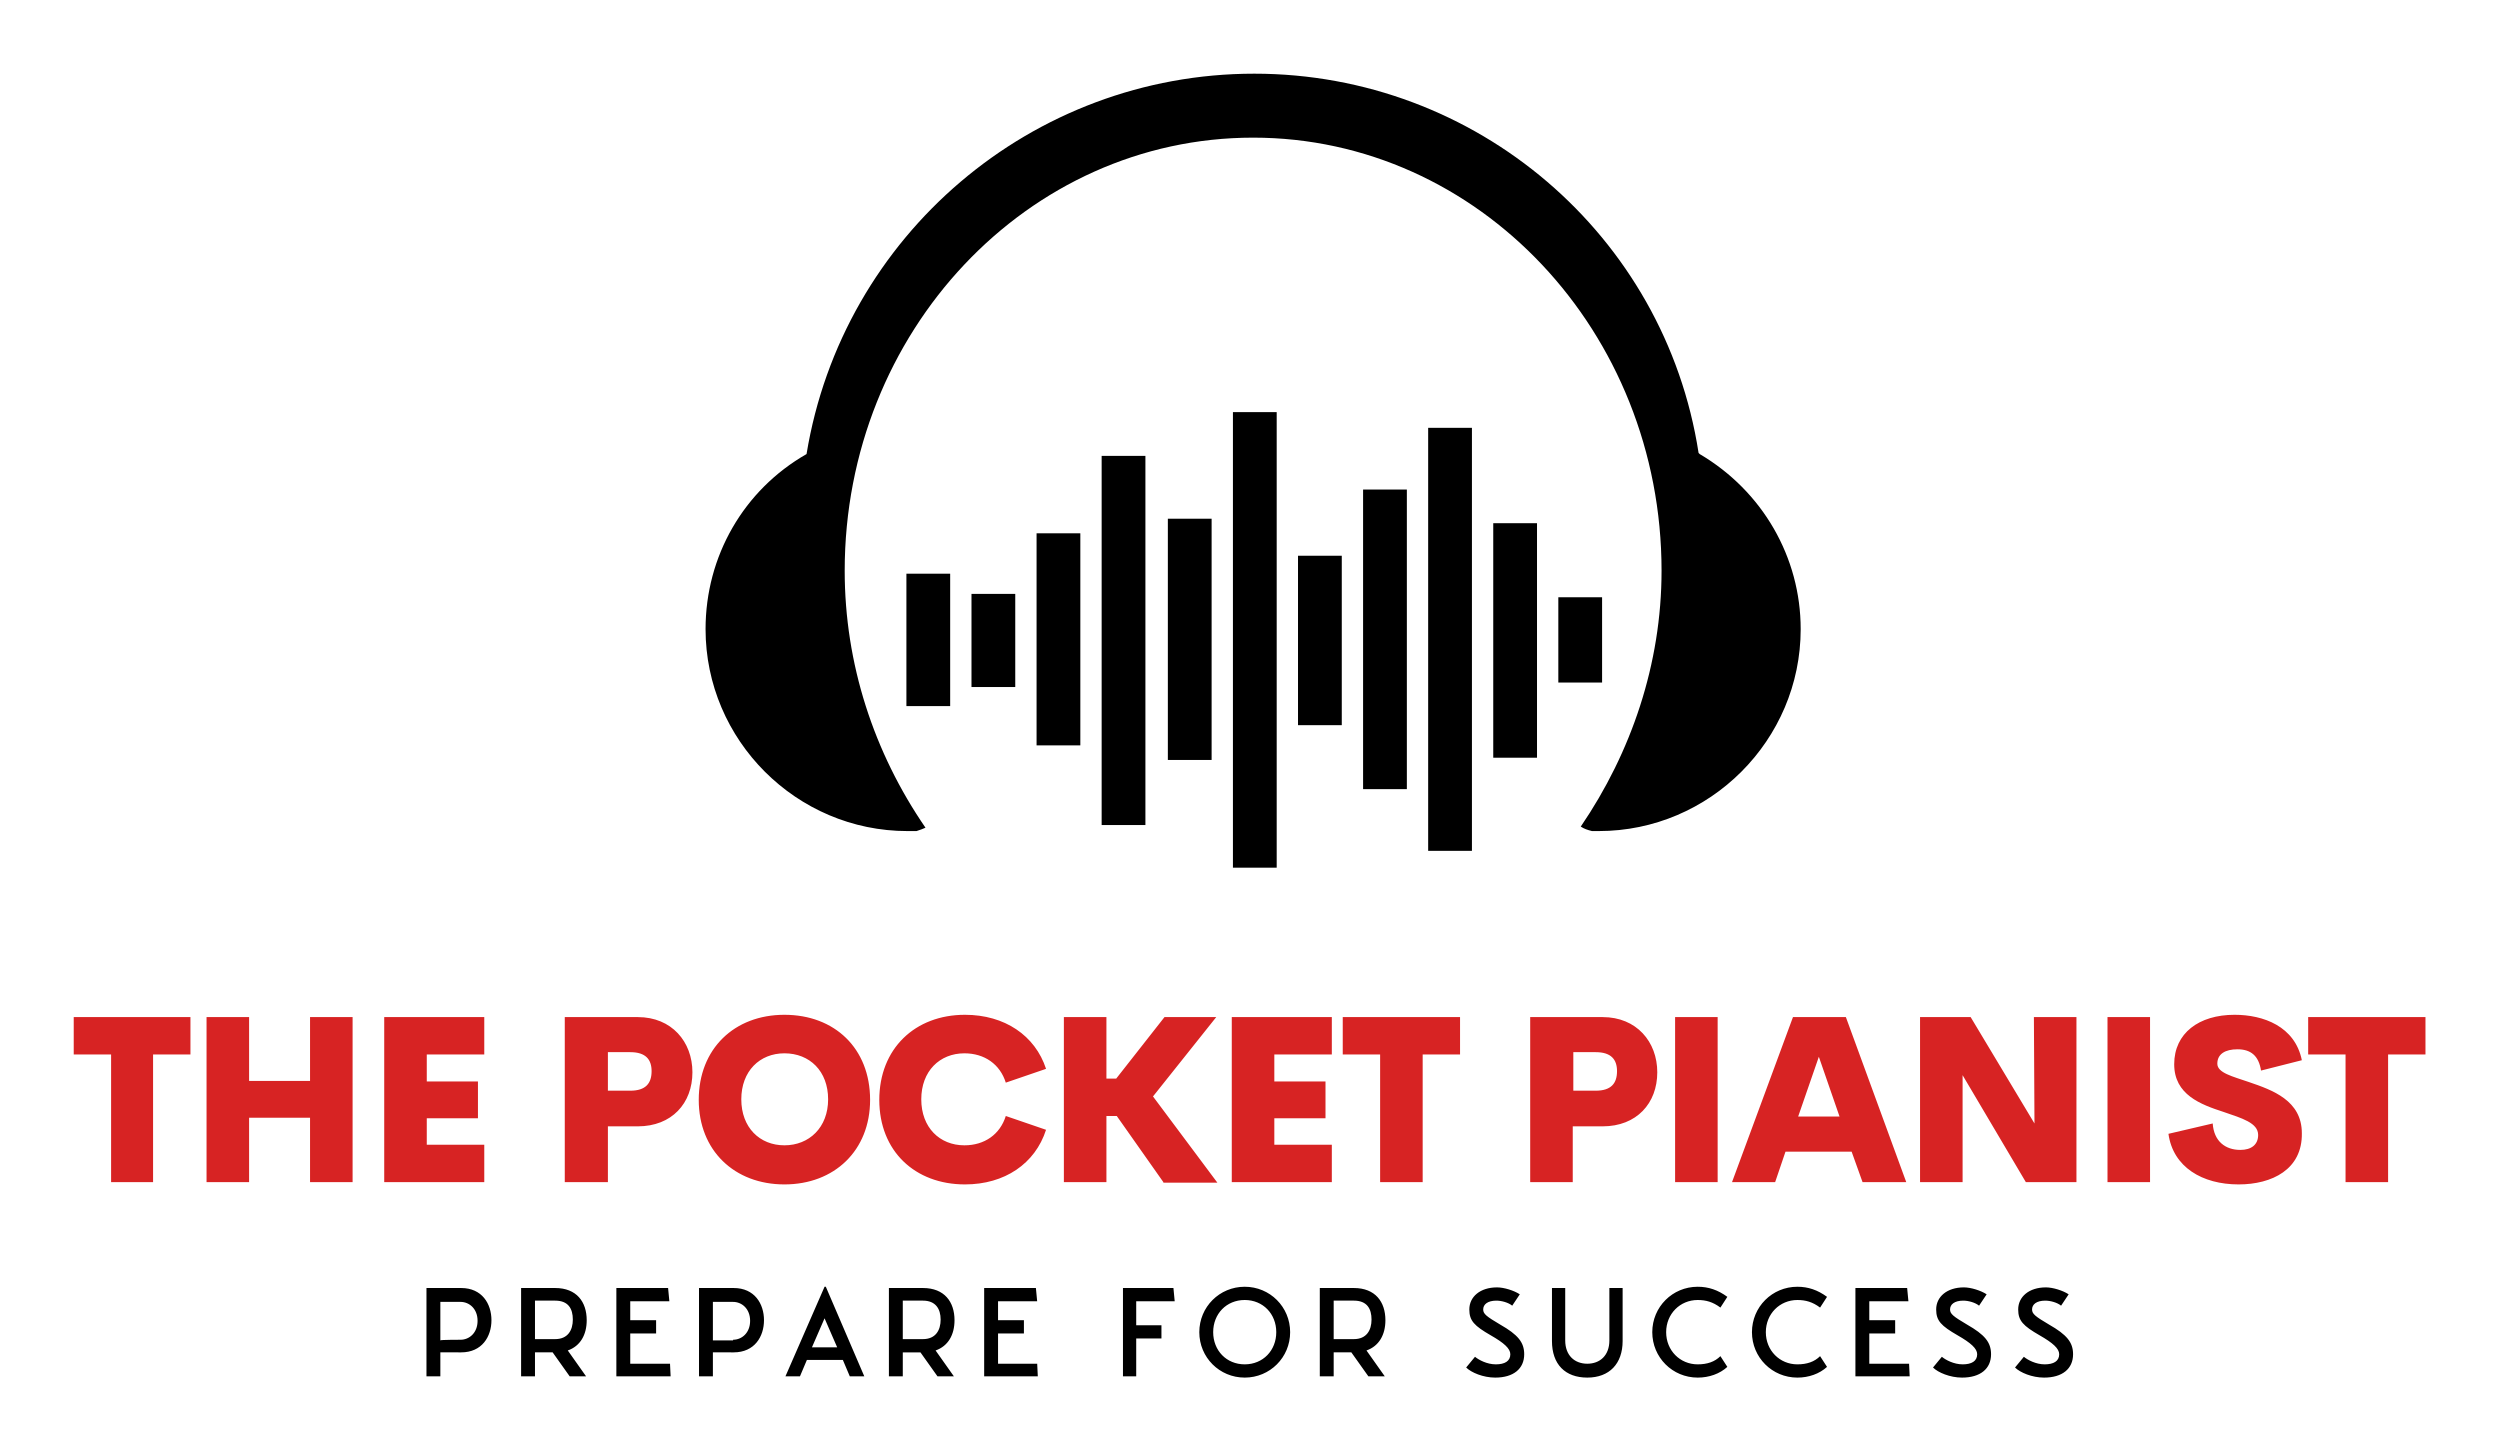 <svg xmlns="http://www.w3.org/2000/svg" xmlns:xlink="http://www.w3.org/1999/xlink" id="Ebene_1" viewBox="0 0 3187.5 1850.2" style="enable-background:new 0 0 3187.5 1850.2;"><style>.st0{fill:#D72323;}</style><g transform="scale(9.375) translate(10, 10)"><g id="SvgjsG1925" transform="matrix(1.526,0,0,1.526,84.278,-21.706)"><g transform="translate(0,-952.362)"><path d="M50 966.6c-19.8.0-36.7 14.4-39.9 33.9-5.6 3.2-9 9.1-9 15.6.0 9.9 8.1 18 18 18 .3.0.6.0.8.0.3-.1.6-.2.8-.3-4.6-6.7-7.2-14.6-7.2-22.9.0-21.3 16.3-38.6 36.4-38.6s36.4 17.3 36.4 38.6c0 8.3-2.7 16.2-7.2 22.8.3.2.6.3 1 .4.2.0.4.0.6.0 9.9.0 18-8.1 18-18 0-6.4-3.4-12.3-9-15.6l-.1-.1.1.1-.1-.1h0C86.6 981 69.8 966.6 50 966.6z"/></g><rect x="19" y="58.8" width="3.9" height="11.8"/><rect x="24.8" y="60.6" width="3.9" height="8.3"/><rect x="30.6" y="55.2" width="3.9" height="18.9"/><rect x="36.4" y="48.3" width="3.9" height="32.9"/><rect x="42.3" y="53.9" width="3.9" height="21.5"/><rect x="48.1" y="44.4" width="3.9" height="40.6"/><rect x="53.9" y="57.2" width="3.9" height="15.1"/><rect x="59.7" y="51.3" width="3.9" height="26.7"/><rect x="65.5" y="45.8" width="3.9" height="37.7"/><rect x="71.3" y="54.3" width="3.9" height="20.9"/><rect x="77.1" y="60.9" width="3.9" height="7.6"/></g><g id="SvgjsG1926" transform="matrix(0.782,0,0,0.782,-0.443,119.488)"><path class="st0" d="M20.9 11.3v6.5h-6.5V40H7.1V17.8H.6v-6.5H20.9zm20.8.0h7.4V40h-7.4V28.8H31.1V40h-7.4V11.3h7.4v11.1h10.6V11.3zM72 17.8H62v4.7h8.9v6.4H62v4.6h10V40H54.6V11.3H72v6.5zm26.7-6.5c5.9.0 9.5 4.3 9.5 9.6.0 5.4-3.6 9.4-9.5 9.4h-5.2V40H86V11.3H98.7zM97.4 24.1c2.7.0 3.7-1.3 3.7-3.4.0-2-1-3.3-3.7-3.3h-3.9v6.7H97.4zm26.8 16.3c-8.7.0-14.9-5.9-14.9-14.7.0-8.9 6.2-14.8 14.9-14.8s14.9 5.8 14.9 14.8C139.1 34.5 132.9 40.4 124.2 40.4zm0-6.8c4.3.0 7.6-3.1 7.6-8s-3.2-8-7.6-8c-4.3.0-7.5 3.1-7.5 8S119.9 33.6 124.2 33.6zm31.4 6.8c-8.7.0-14.9-5.8-14.9-14.7s6.2-14.8 14.9-14.8c6.9.0 12.2 3.6 14.1 9.4l-7 2.4c-1-3.2-3.7-5.1-7.2-5.1-4.3.0-7.5 3.1-7.5 8s3.2 8 7.5 8c3.5.0 6.2-1.9 7.2-5.1l7 2.4C167.8 36.8 162.5 40.4 155.6 40.4zM190.1 40 182 28.5h-1.8V40h-7.4V11.3h7.4V22h1.7l8.4-10.7h9l-11 13.8 11.2 15H190.1V40zm29.3-22.2h-10v4.7h8.9v6.4h-8.9v4.6h10V40H202V11.3h17.4v6.5zm22.3-6.5v6.5h-6.5V40h-7.4V17.8h-6.5v-6.5h20.4zm24.8.0c5.9.0 9.5 4.3 9.5 9.6.0 5.4-3.6 9.4-9.5 9.4h-5.2V40h-7.4V11.3h12.6zM265.3 24.1c2.7.0 3.7-1.3 3.7-3.4.0-2-1-3.3-3.7-3.3h-3.9v6.7H265.3zM279.1 40V11.3h7.4V40H279.1zm32.6.0-1.9-5.3h-11.5l-1.8 5.3H289l10.6-28.7h9.2L319.3 40H311.7zM300.5 28.6h7.2l-3.6-10.4L300.5 28.6zm41-17.3h7.4V40h-8.8l-11-18.6V40h-7.4V11.3h8.8l11.1 18.5L341.5 11.3zM354.3 40V11.3h7.4V40H354.3zM377.1 40.4c-6.3.0-11.4-3-12.2-8.8l7.7-1.8c.2 3.1 2.2 4.6 4.8 4.6 1.9.0 3.1-.9 3.1-2.6.0-2.1-2.8-2.9-6-4-4-1.3-8.6-3-8.6-8.3.0-5.4 4.3-8.6 10.5-8.6 5 0 10.5 2 11.7 7.9l-7.1 1.8c-.4-2.6-1.8-3.7-4.1-3.7-2.1.0-3.5.8-3.5 2.5.0 1.6 2.6 2.2 5.5 3.2 4.1 1.4 9.2 3.2 9.2 8.9C388.2 37.8 382.9 40.4 377.1 40.4zm32.5-29.1v6.5h-6.5V40h-7.4V17.8h-6.5v-6.5h20.4z"/></g><g id="SvgjsG1927" transform="matrix(0.858,0,0,0.858,46.627,160.022)"><path d="M7.1 6c3.3.0 4.8 2.5 4.8 5.1s-1.5 5.1-4.8 5.1H3.8V20H1.6V6H7.1zM7 14.2c1.4.0 2.7-1.1 2.7-3s-1.3-3-2.7-3H3.8v6.1C3.8 14.2 7 14.2 7 14.2zm20-3.1c0 2.3-1 4.1-3 4.8l2.9 4.1h-2.6l-2.7-3.8h-2.8V20h-2.2V6H22c3.4.0 5 2.2 5 5.1zM18.8 8v6.1H22c2 0 2.8-1.4 2.8-3.1S24.1 8 22 8H18.8zm21.4 9.9.1 2.1h-8.6V6h8.2l.2 2.1h-6.2v3H38v2.1h-4.1V18h6.3V17.9zM50.3 6c3.3.0 4.8 2.5 4.8 5.1s-1.5 5.1-4.8 5.1H47V20h-2.2V6h5.5zM50.2 14.2c1.4.0 2.7-1.1 2.7-3s-1.3-3-2.7-3H47v6.1h3.2zM68.7 20l-1.1-2.6h-5.7L60.8 20h-2.3l6.2-14.2h.2L71 20H68.7zm-6-4.6h4l-2-4.6-2 4.6zm22.6-4.3c0 2.3-1 4.1-3 4.8l2.9 4.1h-2.6l-2.7-3.8h-2.8V20h-2.2V6h5.4C83.7 6 85.3 8.2 85.3 11.1zM77.1 8v6.1h3.2c2 0 2.8-1.4 2.8-3.1S82.3 8 80.3 8H77.1zm21.3 9.9.1 2.1H90V6h8.2l.2 2.1h-6.2v3h4.1v2.1h-4.1V18h6.2zm15.7-9.8v3.8h4V14h-4v6H112V6h8l.2 2.1H114.1zm17.2 12.1c-4 0-7.2-3.2-7.2-7.2s3.2-7.2 7.2-7.2 7.2 3.2 7.2 7.2S135.3 20.2 131.3 20.2zm0-2.1c2.9.0 5-2.2 5-5.1s-2.1-5.1-5-5.1-5 2.2-5 5.1S128.4 18.1 131.3 18.1zm22.3-7c0 2.3-1 4.1-3 4.8l2.9 4.1h-2.6l-2.7-3.8h-2.8V20h-2.2V6h5.4C152 6 153.6 8.2 153.6 11.1zM145.4 8v6.1h3.2c2 0 2.8-1.4 2.8-3.1S150.7 8 148.6 8H145.4zm21 10.6c.8.8 2.7 1.6 4.6 1.6 2.9.0 4.6-1.4 4.6-3.7.0-1.9-1-3.1-3.8-4.7-2.2-1.3-2.7-1.7-2.7-2.4.0-.8.7-1.4 2.1-1.4.8.0 1.9.3 2.5.8l1.2-1.8c-.9-.6-2.5-1.1-3.6-1.1-2.7.0-4.4 1.5-4.4 3.5.0 1.8.8 2.6 3.4 4.1 2.1 1.2 3.1 2.1 3.1 3 0 1.1-.9 1.6-2.3 1.6s-2.7-.7-3.3-1.2L166.4 18.6zM180 14.4V6h2.1v8.3c0 2.4 1.5 3.7 3.5 3.7s3.5-1.3 3.5-3.7V6h2.1v8.4c0 3.6-2.1 5.8-5.6 5.8S180 18.1 180 14.4zM195.9 13c0-4 3.2-7.2 7.2-7.2 1.7.0 3.2.5 4.7 1.6l-1.1 1.7c-1.2-.9-2.3-1.2-3.6-1.2-2.8.0-5 2.2-5 5.1s2.2 5.1 5 5.1c1.5.0 2.7-.4 3.6-1.3l1.1 1.7c-1.2 1.1-2.9 1.7-4.7 1.7C199.1 20.2 195.9 17 195.9 13zm15.8.0c0-4 3.2-7.2 7.2-7.2 1.7.0 3.2.5 4.7 1.6l-1.1 1.7c-1.2-.9-2.3-1.2-3.6-1.2-2.8.0-5 2.2-5 5.1s2.2 5.1 5 5.1c1.5.0 2.7-.4 3.6-1.3l1.1 1.7c-1.2 1.1-2.9 1.7-4.7 1.7C214.9 20.2 211.7 17 211.7 13zm24.9 4.9.1 2.1h-8.6V6h8.2l.2 2.1h-6.2v3h4.1v2.1h-4.1V18H236.6zM240.4 18.6c.8.8 2.7 1.6 4.6 1.6 2.9.0 4.6-1.4 4.6-3.7.0-1.9-1-3.1-3.8-4.7-2.2-1.3-2.7-1.7-2.7-2.4.0-.8.7-1.4 2.1-1.4.8.0 1.9.3 2.5.8l1.2-1.8c-.9-.6-2.5-1.1-3.6-1.1-2.7.0-4.4 1.5-4.4 3.5.0 1.8.8 2.6 3.4 4.1 2.1 1.2 3.1 2.1 3.1 3 0 1.1-.9 1.6-2.3 1.6s-2.7-.7-3.3-1.2L240.4 18.6zm13 0c.8.8 2.7 1.6 4.6 1.6 2.9.0 4.6-1.4 4.6-3.7.0-1.9-1-3.1-3.8-4.7-2.2-1.3-2.7-1.7-2.7-2.4.0-.8.7-1.4 2.1-1.4.8.0 1.9.3 2.5.8l1.2-1.8c-.9-.6-2.5-1.1-3.6-1.1-2.7.0-4.4 1.5-4.4 3.5.0 1.8.8 2.6 3.4 4.1 2.1 1.2 3.1 2.1 3.1 3 0 1.1-.9 1.6-2.3 1.6-1.4.0-2.7-.7-3.3-1.2L253.4 18.6z"/></g></g></svg>